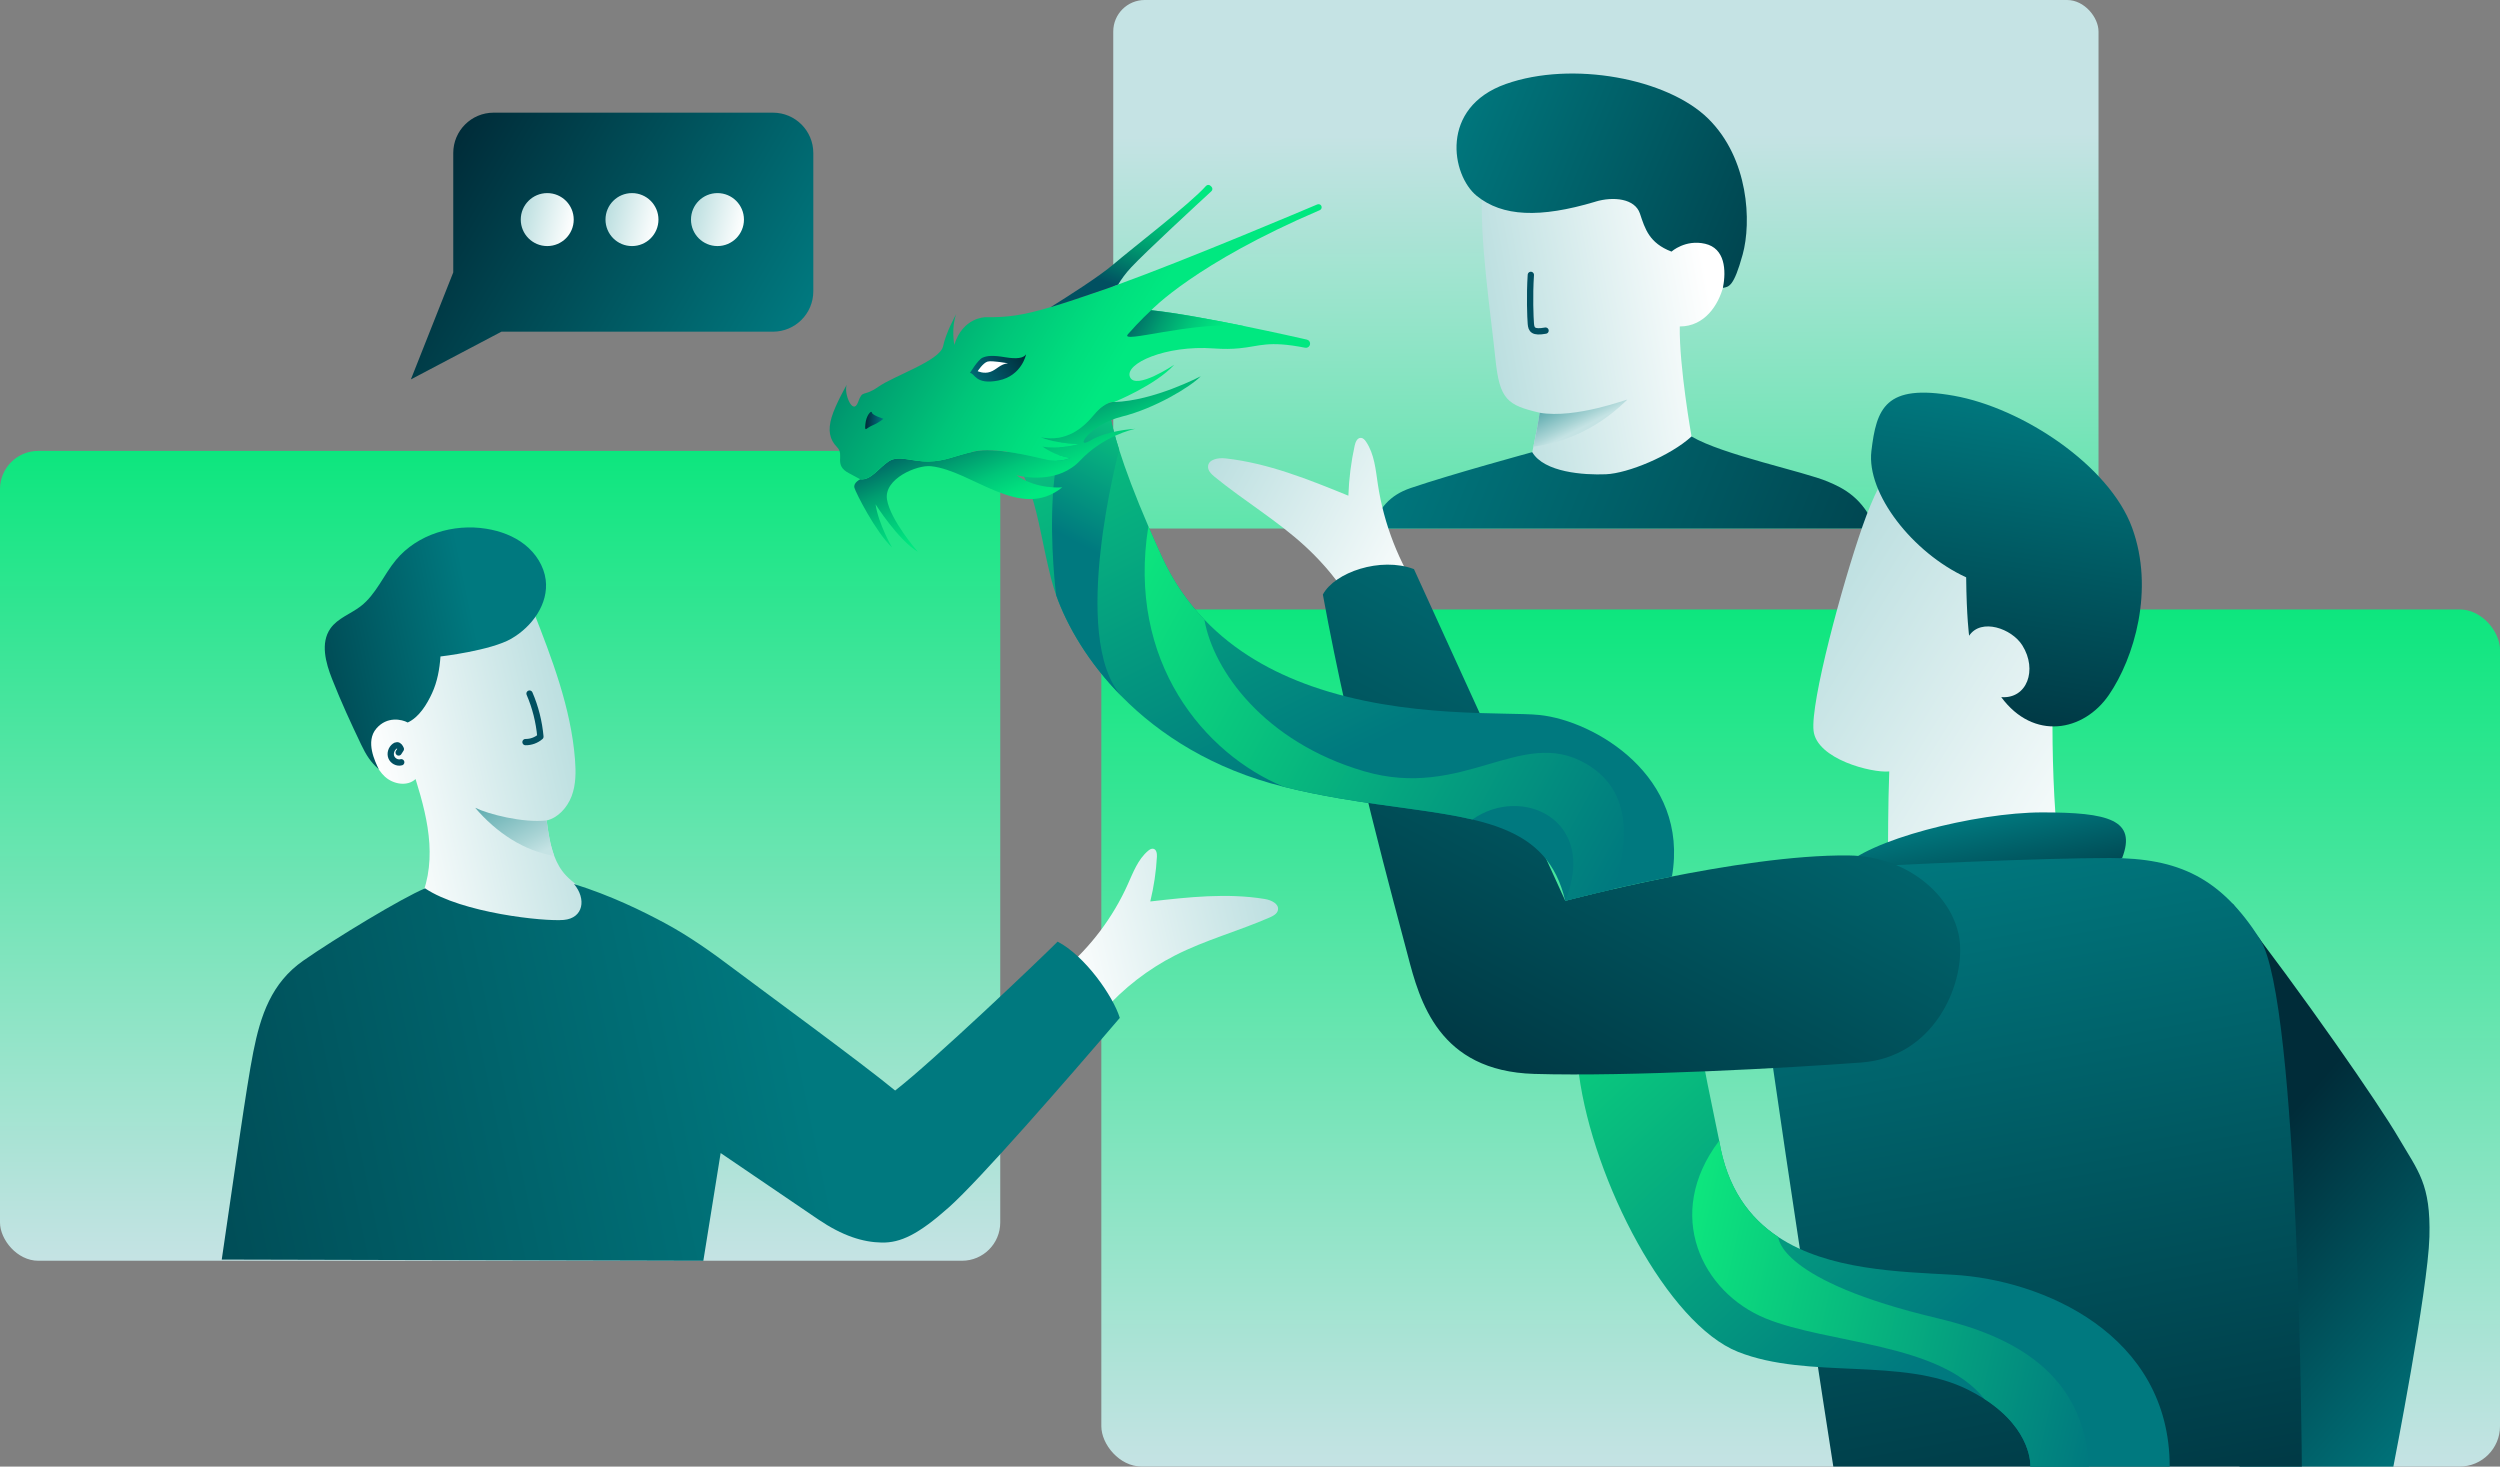 <svg xmlns="http://www.w3.org/2000/svg" xmlns:xlink="http://www.w3.org/1999/xlink" id="Capa_2" data-name="Capa 2" viewBox="0 0 794.81 466.26"><rect x="0" y="0" width="794.81" height="466.26" fill="#808080" stroke="none"/><defs><style>      .cls-1 {        fill: url(#linear-gradient-2);      }      .cls-2 {        fill: #fff;      }      .cls-3 {        fill: url(#New_swatch_7-3);      }      .cls-4 {        fill: none;        stroke: #015061;        stroke-linecap: round;        stroke-linejoin: round;        stroke-width: 2px;      }      .cls-5 {        fill: url(#New_swatch_7);      }      .cls-6 {        fill: url(#New_swatch_4-7);      }      .cls-7 {        fill: url(#New_swatch_4-6);      }      .cls-8 {        fill: url(#New_swatch_7-2);      }      .cls-9 {        fill: url(#New_swatch_5-7);      }      .cls-10 {        fill: url(#linear-gradient-6);      }      .cls-11 {        fill: url(#New_swatch_4-10);      }      .cls-12 {        fill: url(#New_swatch_4-2);      }      .cls-13 {        fill: url(#New_swatch_5-2);      }      .cls-14 {        fill: url(#New_swatch_6-3);      }      .cls-15 {        fill: url(#New_swatch_7-5);      }      .cls-16 {        fill: url(#New_swatch_5-5);      }      .cls-17 {        fill: url(#New_swatch_5);      }      .cls-18 {        fill: url(#New_swatch_4-8);      }      .cls-19 {        fill: url(#New_swatch_4-3);      }      .cls-20 {        fill: url(#linear-gradient-5);      }      .cls-21 {        fill: url(#New_swatch_4-9);      }      .cls-22 {        fill: url(#New_swatch_5-4);      }      .cls-23 {        fill: url(#New_swatch_5-3);      }      .cls-24 {        fill: url(#New_swatch_4-4);      }      .cls-25 {        fill: url(#linear-gradient-7);      }      .cls-26 {        fill: url(#New_swatch_6);      }      .cls-27 {        fill: url(#New_swatch_4);      }      .cls-28 {        fill: url(#linear-gradient-3);      }      .cls-29 {        fill: url(#linear-gradient);      }      .cls-30 {        fill: url(#New_swatch_6-2);      }      .cls-31 {        fill: url(#New_swatch_4-5);      }      .cls-32 {        fill: url(#New_swatch_5-6);      }      .cls-33 {        fill: url(#linear-gradient-4);      }      .cls-34 {        fill: url(#linear-gradient-8);      }      .cls-35 {        fill: url(#New_swatch_5-8);      }      .cls-36 {        fill: url(#New_swatch_7-4);      }    </style><linearGradient id="New_swatch_6" data-name="New swatch 6" x1="511.27" y1="267.58" x2="510.39" y2="42.85" gradientUnits="userSpaceOnUse"><stop offset="0" stop-color="#0de67e"></stop><stop offset="1" stop-color="#c5e3e4"></stop></linearGradient><linearGradient id="New_swatch_5" data-name="New swatch 5" x1="473.67" y1="102.32" x2="542.93" y2="89.87" gradientUnits="userSpaceOnUse"><stop offset="0" stop-color="#bcdfe0"></stop><stop offset="1" stop-color="#fff"></stop></linearGradient><linearGradient id="New_swatch_4" data-name="New swatch 4" x1="440.1" y1="132.39" x2="659.82" y2="222.86" gradientUnits="userSpaceOnUse"><stop offset="0" stop-color="#00797f"></stop><stop offset="1" stop-color="#002c39"></stop></linearGradient><linearGradient id="New_swatch_4-2" data-name="New swatch 4" x1="461.08" y1="30.4" x2="607.98" y2="90.89" xlink:href="#New_swatch_4"></linearGradient><linearGradient id="linear-gradient" x1="503.09" y1="135.82" x2="493.16" y2="116.6" gradientUnits="userSpaceOnUse"><stop offset="0" stop-color="#c5e3e4"></stop><stop offset=".12" stop-color="#a9d4d5"></stop><stop offset=".55" stop-color="#4fa3a7"></stop><stop offset=".86" stop-color="#16848a"></stop><stop offset="1" stop-color="#00797f"></stop></linearGradient><linearGradient id="New_swatch_6-2" data-name="New swatch 6" x1="-6.05" y1="193.77" x2="-6.05" y2="466.26" gradientTransform="translate(578.52 660.02) scale(1 -1)" xlink:href="#New_swatch_6"></linearGradient><linearGradient id="New_swatch_4-3" data-name="New swatch 4" x1="-191.9" y1="459.85" x2="-126.63" y2="373.93" gradientTransform="translate(508.88 35.6) rotate(168.16) scale(1 -1)" xlink:href="#New_swatch_4"></linearGradient><linearGradient id="New_swatch_5-2" data-name="New swatch 5" x1="-5.47" y1="192.04" x2="-124.59" y2="219.15" gradientTransform="translate(636.58 1.33) rotate(-160.76) scale(1 -1)" xlink:href="#New_swatch_5"></linearGradient><linearGradient id="New_swatch_4-4" data-name="New swatch 4" x1="-62.27" y1="259.46" x2="-68.99" y2="295.56" gradientTransform="translate(566.42) rotate(-180) scale(1 -1)" xlink:href="#New_swatch_4"></linearGradient><linearGradient id="New_swatch_4-5" data-name="New swatch 4" x1="-62.8" y1="262.28" x2="-111.32" y2="522.89" gradientTransform="translate(566.42) rotate(-180) scale(1 -1)" xlink:href="#New_swatch_4"></linearGradient><linearGradient id="New_swatch_5-3" data-name="New swatch 5" x1="572.23" y1="-764.43" x2="494.67" y2="-746.78" gradientTransform="translate(731.14 1034.19) rotate(-164.35) scale(1 -1)" xlink:href="#New_swatch_5"></linearGradient><linearGradient id="New_swatch_7" data-name="New swatch 7" x1="85.67" y1="286.7" x2="-46.47" y2="430.8" gradientTransform="translate(566.42) rotate(-180) scale(1 -1)" gradientUnits="userSpaceOnUse"><stop offset="0" stop-color="#0de67e"></stop><stop offset="1" stop-color="#00797f"></stop></linearGradient><linearGradient id="New_swatch_4-6" data-name="New swatch 4" x1="40.8" y1="195.74" x2="83.84" y2="407.83" gradientTransform="translate(653.94 5.19) rotate(-163.36) scale(1 -1)" xlink:href="#New_swatch_4"></linearGradient><linearGradient id="New_swatch_4-7" data-name="New swatch 4" x1="-48.39" y1="115.92" x2="-70.94" y2="237.02" gradientTransform="translate(636.58 1.33) rotate(-160.76) scale(1 -1)" xlink:href="#New_swatch_4"></linearGradient><linearGradient id="New_swatch_7-2" data-name="New swatch 7" x1="32.5" y1="400.31" x2="-105.55" y2="431.73" xlink:href="#New_swatch_7"></linearGradient><linearGradient id="New_swatch_6-3" data-name="New swatch 6" x1="159" y1="143.35" x2="159" y2="400.82" xlink:href="#New_swatch_6"></linearGradient><linearGradient id="New_swatch_5-4" data-name="New swatch 5" x1="183.29" y1="239.13" x2="120.73" y2="253.36" xlink:href="#New_swatch_5"></linearGradient><linearGradient id="New_swatch_5-5" data-name="New swatch 5" x1="405.46" y1="284.91" x2="336.24" y2="300.66" xlink:href="#New_swatch_5"></linearGradient><linearGradient id="New_swatch_4-8" data-name="New swatch 4" x1="254.31" y1="329.12" x2="-80.3" y2="399.78" xlink:href="#New_swatch_4"></linearGradient><linearGradient id="New_swatch_4-9" data-name="New swatch 4" x1="151.65" y1="202.21" x2="68.21" y2="219.83" xlink:href="#New_swatch_4"></linearGradient><linearGradient id="linear-gradient-2" x1="169.44" y1="272.4" x2="148.02" y2="230.94" xlink:href="#linear-gradient"></linearGradient><linearGradient id="New_swatch_7-3" data-name="New swatch 7" x1="276.77" y1="116.81" x2="140.78" y2="265.1" gradientTransform="translate(646.59 18.89) rotate(-164.12) scale(1 -1)" xlink:href="#New_swatch_7"></linearGradient><linearGradient id="New_swatch_7-4" data-name="New swatch 7" x1="231.67" y1="174.6" x2="243.14" y2="232.51" gradientTransform="translate(646.59 18.89) rotate(-164.12) scale(1 -1)" xlink:href="#New_swatch_7"></linearGradient><linearGradient id="linear-gradient-3" x1="270.39" y1="215.77" x2="284.78" y2="186.38" gradientTransform="translate(615.05 -47.11) rotate(-177.13) scale(1 -1)" gradientUnits="userSpaceOnUse"><stop offset="0" stop-color="#00e880"></stop><stop offset=".12" stop-color="#00de7e"></stop><stop offset=".33" stop-color="#00c579"></stop><stop offset=".59" stop-color="#009d70"></stop><stop offset=".89" stop-color="#006565"></stop><stop offset="1" stop-color="#015061"></stop></linearGradient><linearGradient id="linear-gradient-4" x1="250.34" y1="174.43" x2="348.23" y2="122.96" xlink:href="#linear-gradient-3"></linearGradient><linearGradient id="linear-gradient-5" x1="241.38" y1="116.79" x2="252.76" y2="150.95" xlink:href="#linear-gradient-3"></linearGradient><linearGradient id="linear-gradient-6" x1="299.97" y1="185.86" x2="281.63" y2="172.7" gradientTransform="translate(615.05 -47.11) rotate(-177.13) scale(1 -1)" gradientUnits="userSpaceOnUse"><stop offset="0" stop-color="#01797f"></stop><stop offset=".52" stop-color="#015061"></stop><stop offset=".84" stop-color="#003846"></stop><stop offset="1" stop-color="#002c39"></stop></linearGradient><linearGradient id="linear-gradient-7" x1="324.75" y1="197.54" x2="330.39" y2="197.54" xlink:href="#linear-gradient-6"></linearGradient><linearGradient id="linear-gradient-8" x1="220.75" y1="168.38" x2="249.14" y2="155.22" xlink:href="#linear-gradient-3"></linearGradient><linearGradient id="New_swatch_7-5" data-name="New swatch 7" x1="235.87" y1="245.01" x2="55.35" y2="286.09" gradientTransform="translate(646.59 18.89) rotate(-164.12) scale(1 -1)" xlink:href="#New_swatch_7"></linearGradient><linearGradient id="New_swatch_4-10" data-name="New swatch 4" x1="18.42" y1="112.7" x2="125.9" y2="49.82" gradientTransform="translate(267.29) rotate(-180) scale(1 -1)" xlink:href="#New_swatch_4"></linearGradient><linearGradient id="New_swatch_5-6" data-name="New swatch 5" x1="47.4" y1="67.94" x2="30.98" y2="71.68" gradientTransform="translate(267.29) rotate(-180) scale(1 -1)" xlink:href="#New_swatch_5"></linearGradient><linearGradient id="New_swatch_5-7" data-name="New swatch 5" x1="74.58" y1="67.94" x2="58.16" y2="71.68" gradientTransform="translate(267.29) rotate(-180) scale(1 -1)" xlink:href="#New_swatch_5"></linearGradient><linearGradient id="New_swatch_5-8" data-name="New swatch 5" x1="101.51" y1="67.94" x2="85.09" y2="71.68" gradientTransform="translate(267.29) rotate(-180) scale(1 -1)" xlink:href="#New_swatch_5"></linearGradient></defs><g id="Layer_2" data-name="Layer 2"><g><g><rect class="cls-26" x="353.93" width="313.24" height="168.04" rx="10.01" ry="10.01"></rect><path class="cls-17" d="m547.88,91.05c-1.54,5.93-5.93,12.74-13.84,12.74-.21,12.74,3.74,34.98,3.74,34.98l-2.85,19.69s-27.67,4.39-28.32,4.16c-.66-.21-27.01-4.83-27.01-4.83l7.54-14.05s.15-.67.36-1.73c.57-2.79,1.66-8.25,1.99-10.8-10.32-2.41-12.74-4.16-14.06-17.12-1.31-12.95-5.26-39.08-4.16-54.23,1.09-15.15,16.9-30.74,35.79-29.86,18.88.88,39.74,16.61,40.84,34.1,1.1,17.5,1.54,21.01,0,26.93Z"></path><path class="cls-27" d="m596.37,168.04h-160.4c2.51-6.37,5.72-10.57,12.51-12.88,12.88-4.39,38.65-11.41,38.65-11.41,3.8,6.44,16.4,7.32,23.42,7.03,7.02-.29,20.49-5.86,27.22-12.01,9.95,5.86,35.71,11.12,43.33,14.34,5.06,2.14,11.09,5.06,15.26,14.94Z"></path><path class="cls-12" d="m507.26,64.11c-17.74,5.31-29.64,4.76-37.76-1.83s-11.86-28.1,9.22-35.57c21.08-7.47,51.38-1.76,64.33,10.98,12.95,12.73,13.83,32.93,10.98,43.25-2.85,10.32-4.37,10.21-6.28,10.59,1.13-5.69.65-12.57-5.65-14.03s-10.69,2.49-10.69,2.49c-7.1-2.71-8.42-7.25-10.03-12.08s-8.47-5.5-14.13-3.81Z"></path><path class="cls-4" d="m486.69,87.39c-.44,6.73-.15,13.61,0,15.52s.73,2.93,4.68,2.2"></path><path class="cls-29" d="m517.36,127.06c-7.72,7.57-17.47,13.25-29.86,14.96.57-2.79,1.66-8.25,1.99-10.8,11.53,1.99,28.21-4.5,27.88-4.16Z"></path></g><rect class="cls-30" x="350.13" y="193.77" width="444.67" height="272.49" rx="12.82" ry="12.82" transform="translate(1144.94 660.02) rotate(180)"></rect><path class="cls-19" d="m709.76,287.23c22.45,28.88,46.56,63.8,52.8,74.49,6.24,10.69,10.27,14.64,9.81,31.53-.46,16.89-11.46,73.01-11.46,73.01h-48.91s-6.49-107.77-6.49-107.77l4.25-71.26Z"></path><path class="cls-13" d="m657.91,287.76c-6-18.39-5.86-63.93-4.83-75.18,1.02-11.25,24.07-30.97,8.52-51.73-15.55-20.76-33.39-27.82-44.45-24.63-11.06,3.19-18.42,12.22-25,31.06s-16.57,55.97-15.58,65.02c.99,9.05,18.5,13.5,24.07,12.96-.38,9.4-.4,24.78-.4,24.78l22.61,24.41,22.54,7.87,12.53-14.56Z"></path><path class="cls-24" d="m674.68,272.78c4.7-12.16-4.3-14.5-25.43-14.5-21.13,0-56.04,8.91-63.37,17.69l59.62,11.26,29.18-14.45Z"></path><path class="cls-31" d="m731.81,466.26s-.78-148.11-13.3-167.68c-12.52-19.57-25.83-25.8-47.74-25.8s-67.04,2.06-82.7,3.1c-15.65,1.04-30.78,8.35-28.7,30.78,2.09,22.43,23.48,159.59,23.48,159.59h148.96Z"></path><path class="cls-23" d="m451.94,189.54c-7.19-10.63-11.98-22.89-13.89-35.59-.7-4.67-1.1-9.61-3.75-13.52-.4-.59-.94-1.2-1.65-1.22-1.13-.04-1.72,1.32-1.96,2.43-1.15,5.21-1.82,10.52-2.01,15.95-12.65-5.15-25.51-10.36-39.09-11.86-2.26-.25-5.35.26-5.52,2.52-.1,1.37,1.05,2.48,2.11,3.36,9.38,7.65,19.89,13.89,28.79,22.09,7.95,7.32,14.5,16.14,19.22,25.87"></path><path class="cls-5" d="m501.99,341.6c4.57,33.88,28.17,79.33,50.6,88.2,22.43,8.87,52.17,1.56,73.04,12,1.93.97,3.68,1.96,5.25,2.97,15.44,9.94,14.61,21.49,14.61,21.49h44.31c0-42.2-40.63-59.42-68.84-60.98-17.32-.96-39.73-1.5-55.6-12-9.27-6.12-16.3-15.64-18.79-30.63-.19-1.14-4.33-20.84-4.47-22.04l-23.76-11.25-16.35,12.24Z"></path><path class="cls-7" d="m587.72,271.97c-34.69-.39-90.08,14.42-90.08,14.42l-48.11-105.46c-10.65-4-25.22,1.04-28.96,8.09,8.82,48.38,23.18,100.05,26.98,114.66,3.8,14.61,9.82,36.83,40.18,37.74,30.36.91,81.03-1.91,104-3.62s32.55-24.17,31.37-38-15.67-27.61-35.38-27.83Z"></path><path class="cls-6" d="m636.24,221.63c10.26,13.94,26.2,11.01,34.23-.7,8.02-11.71,14.58-33.46,7.37-53.17-7.21-19.72-34.8-38.05-56.65-41.94-21.85-3.9-24.62,4.05-26.23,17.58s13.16,32.36,30.13,40.15c.13,12.69.94,18.56.94,18.56,3.83-5.71,13.55-2.3,16.92,3.07,4.88,7.78,1.49,17.1-6.71,16.45Z"></path><path class="cls-8" d="m561.2,419.1c19.96,8.22,55.47,7.72,69.69,25.67,15.44,9.94,14.61,21.49,14.61,21.49h18.61c-1.56-29.94-24.49-41.57-48.13-47.16-50.36-11.91-50.61-25.54-50.61-25.82-9.27-6.12-16.3-15.64-18.79-30.63-17.86,23.58-5.33,48.24,14.62,56.45Z"></path><rect class="cls-14" y="143.35" width="318" height="257.47" rx="12.16" ry="12.16"></rect><path class="cls-22" d="m181.99,305.63c-6.54,4.45-15.03,4.77-22.91,4.04-6.53-.6-13.23-1.9-18.61-5.66-5.19-3.61-8.86-9.99-7.85-16.18-.05.08-.09.16-.14.24l.28-.93c-.05.22-.09.45-.14.67,3.35-5.89,4.31-12.91,3.88-19.67-.44-6.86-2.23-13.56-4.38-20.46-2.61,2.45-7.09,1.67-9.74-.75-2.64-2.42-3.88-5.97-4.93-9.4-1.51-4.95-2.85-9.99-3.2-15.16-1.3-18.84,12.31-37.64,30.62-42.3,5.91-1.51,12.74-1.48,17.51,2.33,3.57,2.85,5.39,7.32,7.06,11.58,6.02,15.37,12.08,31.02,13.37,47.48.3,3.92.32,7.97-1.07,11.65-1.39,3.69-4.43,6.95-7.95,7.73.5,3.78,1.08,7.71,2.41,11.25.86,2.29,2.04,4.43,3.73,6.23,2.25,2.41,5.27,4.08,7.25,6.72,4.74,6.34,1.36,16.14-5.19,20.59Z"></path><path class="cls-16" d="m338.02,308.46c8.74-7.41,15.8-16.79,20.5-27.24,1.73-3.84,3.26-8,6.48-10.72.48-.41,1.09-.8,1.71-.65.98.24,1.16,1.55,1.1,2.56-.26,4.75-.97,9.48-2.11,14.19,12.11-1.38,24.41-2.76,36.45-.78,2,.33,4.54,1.51,4.14,3.5-.24,1.21-1.5,1.88-2.63,2.37-9.9,4.32-20.44,7.15-30.06,12.05-8.59,4.38-16.35,10.38-22.74,17.6"></path><path class="cls-18" d="m70.5,400.44c4.18-28.37,7.74-54.42,10.03-66s5.75-21.95,15.9-29.03,31.37-19.94,38.71-22.98c11.73,7.85,37.82,10.59,44.09,10.04s7.26-6.69,3.26-11.42c11.75,3.69,21.63,8.51,29.13,12.56s14.73,9.16,21.92,14.6,40.4,29.71,51.05,38.5c11.85-9.17,45.91-41.55,51.65-47.34,8.62,4.44,17.64,17.29,19.77,24.24-17.17,20.1-44.56,51.53-54.33,60.22s-15.4,11.32-21.38,11.21-12.41-2.11-20.19-7.38-31-21.08-31-21.08l-5.5,34.25-153.12-.38Z"></path><path class="cls-21" d="m162.55,203.06c6.65-3.82,11.91-11.13,10.94-18.74-.57-4.41-3.18-8.42-6.67-11.18s-7.82-4.33-12.21-5.04c-10.45-1.69-21.92,1.76-28.69,9.89-3.98,4.78-6.34,10.98-11.27,14.77-3.18,2.44-7.32,3.78-9.61,7.06-3.21,4.59-1.51,10.87.55,16.08,2.94,7.43,5.83,13.69,9.27,20.9,1.57,3.28,2.98,5.49,5.56,7.76-1.15-2.4-4.35-8.81-.74-12.98,3.4-3.93,8.07-2.9,9.95-1.88,3.62-1.69,6.08-5.73,7.75-9.36s2.38-7.63,2.66-11.63c0,0,15.88-1.84,22.53-5.65Z"></path><path class="cls-4" d="m168.35,220.51c1.88,4.34,3.03,9,3.46,13.69-1.3,1.13-3.02,1.76-4.74,1.73"></path><path class="cls-4" d="m126.74,239.23l.7-1.09c-.24-.55-.6-1.19-1.2-1.2-.28,0-.54.13-.77.3-1.05.77-1.54,2.26-1.07,3.47s1.91,1.99,3.16,1.63"></path><path class="cls-1" d="m176.2,272.09c-9.57-1.52-18.41-7.38-25.14-15.29,4.15,2.05,15.22,4.89,22.73,4.04.5,3.78,1.08,7.71,2.41,11.25Z"></path><g><path class="cls-3" d="m312.44,136.67c17.22,11.95,16.37,26.36,21.77,47.42.41,1.62.94,3.32,1.55,5.08,3.5,9.85,10.28,21.54,20.89,32.27,0,0,0,.01,0,.01,12.01,12.15,28.93,23.08,51.52,28.7,6.05,1.51,11.91,2.68,17.56,3.65,16.25,2.81,30.71,3.99,42.39,6.74,3.62.85,6.99,1.85,10.05,3.11,9.82,4,16.61,10.53,19.45,22.74h0c3.97-1.03,9.28-2.35,15.4-3.77,5.62-1.28,11.91-2.65,18.53-3.95,5.6-31.96-24.66-49.52-42.04-51.35-5.25-.56-15.94-.24-29.02-1.09-13.11-.84-28.61-2.85-43.43-8.06-12.48-4.38-24.49-11.03-34.16-21.18-5.34-5.58-9.97-12.22-13.58-20.13-1.54-3.36-2.95-6.54-4.23-9.53h0s0-.01,0-.01c-4.27-9.92-7.24-17.88-9.28-24.3,0,0,0,0-.01-.03,0,0,0-.03,0-.04-2.7-8.51-3.72-14.26-3.93-18.12-.33-6.18,1.44-7.55,1.87-7.79l-41.3,19.64Z"></path><path class="cls-36" d="m335.76,189.13v.03c3.49,9.85,10.27,21.54,20.88,32.27-16.89-18.7-.83-78.41-.83-78.41,0,0,0,0-.01-.03,0,0,0-.03,0-.04-2.7-8.51-3.72-14.26-3.93-18.12-24.21,1.25-16.1,64.31-16.1,64.31Z"></path><g><path class="cls-28" d="m271.64,155.07c.46,1.64,6.72,14,11.96,18.99,0,0-4.35-7.53-5.23-13.71,0,0,7.07,11.21,13.44,15.09-.26-.3-8.76-10.11-9.81-16.63-1.07-6.62,9.59-11.07,13.98-10.59,13.17,1.41,28.38,17.57,41.73,6.72,0,0-8.11.78-14.54-3.85,0,0,7.66,2.16,14.7-.83,1.96-.84,3.86-2.06,5.54-3.85,7.36-7.83,16.7-9.9,17.55-10.08-.77.04-9.04.56-14.22,3.68-5.44,3.28-.5-4.97,9.96-7.57,10.46-2.59,21.78-9.45,25.06-12.83,0,0-14.92,7.86-27.52,8.2,0,0-2.69-.44-6.37,3.99-3.68,4.43-8.78,8.79-16.95,7.23,0,0,3.28,1.76,12.05,2.2,0,0-6.12,1.74-11.57.75,0,0,4.28,3.14,8.96,3.56,0,0-3.1,1.7-7.84.58-4.73-1.12-16.21-4.01-22.58-2.64-6.37,1.36-9.3,3.17-14.72,3.25-5.42.08-9.48-2.08-12.59-.1-3.12,1.98-5.72,6.19-9.12,5.75,0,0-2.31,1.07-1.86,2.7Z"></path><path class="cls-33" d="m266.16,142.21c2.46,2.49-1.25,5.64,3.78,8.25l3.56,1.91c3.39.44,6-3.78,9.12-5.75,3.12-1.98,7.18.18,12.59.1,5.42-.08,8.35-1.89,14.72-3.25,6.37-1.37,17.85,1.52,22.58,2.64,4.74,1.12,7.84-.58,7.84-.58-4.68-.41-8.96-3.56-8.96-3.56,5.45.98,11.57-.75,11.57-.75-8.76-.44-12.05-2.2-12.05-2.2,8.18,1.56,13.27-2.79,16.95-7.23,3.68-4.43,6.37-3.99,6.37-3.99,0,0,13.07-5.26,19.09-11.84,0,0-12.25,8.21-14.07,3.92-1.83-4.29,11.38-10.19,26.49-9.11,3.47.25,6.05.18,8.19-.03,6.63-.62,9.04-2.53,21-.19,1.14.22,1.99-1.03,1.37-2.01-.19-.29-.48-.49-.81-.57-2.06-.47-9.93-2.25-19.28-4.17-10.2-2.08-22.16-4.32-30.2-5.18,0,0,13.98-14.89,53.57-31.8.81-.35.8-1.49,0-1.83-.11-.04-.22-.07-.34-.07-.14,0-.29.02-.43.07-4.17,1.77-41.7,17.64-63.34,25.47-1.39.51-2.72.98-3.97,1.41-7.38,2.55-12.95,4.42-17.51,5.78-8.9,2.65-13.88,3.3-20.71,3.2,0,0-7.19,0-9.89,8.79,0,0-1.01-5.42.59-9.74-.19.33-3.21,5.77-4.16,10.21-.98,4.57-15.53,9.33-20.55,12.85-5.02,3.51-4.88.62-6.49,4.94-1.62,4.33-4.59-2.81-3.59-5.56,0,0-3.65,6.38-4.82,10.41-1.18,4.03-.68,6.95,1.78,9.45Z"></path><path class="cls-20" d="m334,97.66c4.55-1.35,10.13-3.22,17.51-5.78,1.25-.43,2.58-.9,3.97-1.41,1.02-1.68,2.36-3.55,4.08-5.4,4.67-5.01,21.76-20.77,25.57-24.27.42-.38.43-1.03.03-1.43l-.3-.29c-.41-.41-1.07-.39-1.46.05-4.91,5.57-23.54,19.87-29.39,24.89-4.55,3.9-14.88,10.45-20.01,13.64Z"></path><path class="cls-10" d="m326.22,112.65s-1.33,6.83-8.79,8.32c-7.46,1.49-7.47-2.38-9.06-2.39,0,0,2.52-4.19,3.98-4.85,1.46-.66,3.31-.81,7.18-.16,3.86.65,5.86.27,6.69-.93Z"></path><path class="cls-2" d="m320.44,115.51s-4.99-.95-6.44-.56c-1.46.39-3.18,3.06-3.18,3.06,0,0,1.97.93,4,.23,2.02-.69,3.25-2.57,5.63-2.72Z"></path><path class="cls-25" d="m280.85,133.13s-3.51-1.07-3.66-1.96-1.83.9-2.06,3.66c-.24,2.76.13,1.29,2.25.41,2.12-.88,3.47-2.1,3.47-2.1Z"></path><path class="cls-34" d="m395.04,103.7c.4.04.79.08,1.17.1-10.2-2.08-22.16-4.32-30.2-5.18,0,0-3.65,3.33-7.42,7.65-2.82,3.24,20.52-4.23,36.45-2.57Z"></path></g><path class="cls-15" d="m365.09,167.33c-6.92,43.1,17.84,72.39,43.08,82.82,6.05,1.51,11.91,2.68,17.56,3.65,16.25,2.81,30.71,3.99,42.39,6.74,15.65-11.12,40.08.05,29.51,25.85,3.97-1.03,9.28-2.35,15.4-3.77,5.78-17.97,4.44-32.2-8.91-39.89-20.51-11.8-38.79,11.75-70.49,2.46-31.71-9.3-47.94-32.08-50.72-48.2-5.34-5.58-9.97-12.22-13.58-20.13-1.54-3.36-2.95-6.54-4.23-9.53h0Z"></path></g><g><path class="cls-11" d="m258.57,92.63v-43.98c0-7.08-5.74-12.83-12.83-12.83h-88.81c-7.08,0-12.83,5.74-12.83,12.83v37.95s-13.47,34.02-13.47,34.02l28.79-15.17h86.32c7.08,0,12.83-5.74,12.83-12.83Z"></path><circle class="cls-32" cx="228.1" cy="69.81" r="8.42"></circle><circle class="cls-9" cx="200.92" cy="69.81" r="8.42"></circle><circle class="cls-35" cx="173.98" cy="69.81" r="8.42"></circle></g></g></g></svg>